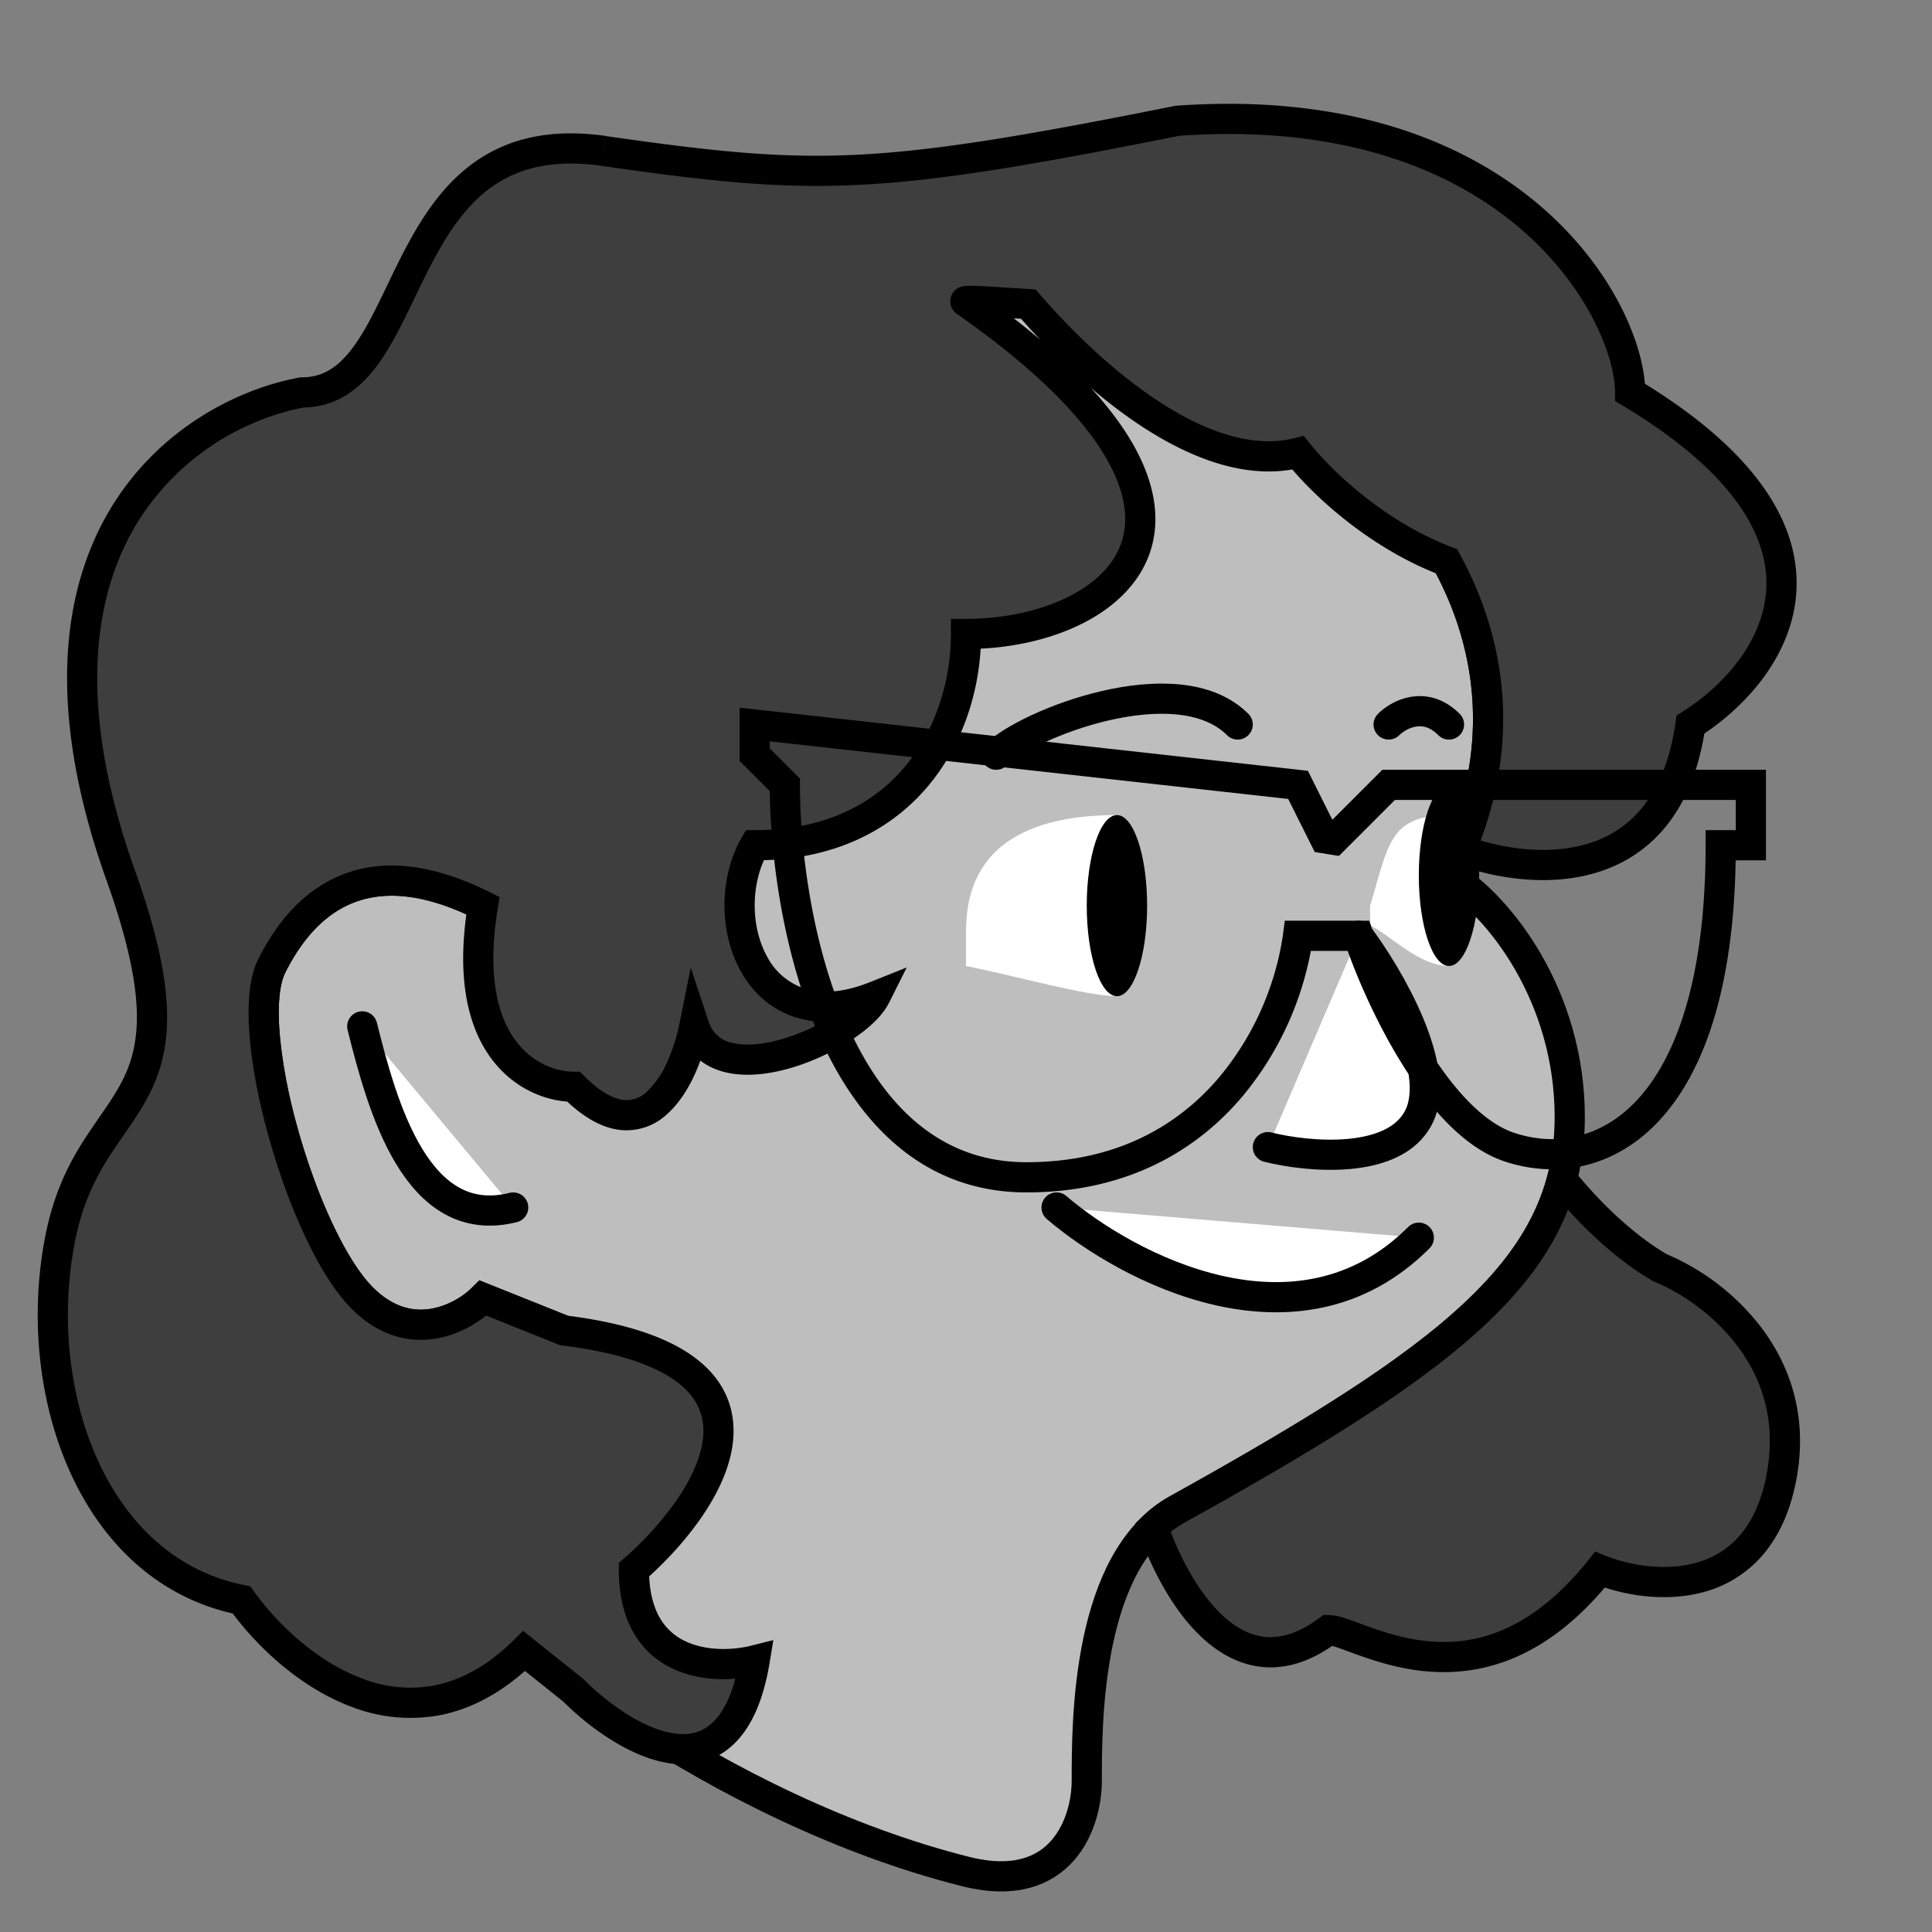 <svg xmlns="http://www.w3.org/2000/svg" width="32" height="32" fill="none"><rect width="100%" height="100%" fill="#808080" stroke="none"/><path fill="#BEBEBE" stroke="#000" stroke-width=".5" d="M24 14.5c1.6-3.2-.167-5.666-1-6.5-2.5-3-6.468-4.766-12-2-3 1.5-4 6.5-3 9-2-1-3 0-3.5 1S5 20.5 6 21.5c.8.8 1.667.334 2 0l2.5 1v6c1.5 1 3.5 2 5.5 2.5 1.6.4 2-.833 2-1.5 0-1 0-3.666 1.5-4.5 4.5-2.5 6.5-4 6.5-6.5 0-2-1.167-3.5-2-4Z"/><path fill="#fff" d="M18.5 13.5c-2.5 0-2.5 1.5-2.5 2v.5c.833.167 2 .5 2.5.5v-3Z"/><path fill="#000" d="M18.5 16.5c.276 0 .5-.672.5-1.5s-.224-1.5-.5-1.5-.5.672-.5 1.5.224 1.5.5 1.5Z"/><path fill="#fff" d="M24 13.5c-1 0-1 .5-1.307 1.5v.329c.334.155.807.671 1.307.671.373 0 .5-2 0-2.5Z"/><path fill="#000" d="M24 16c.276 0 .5-.672.5-1.5S24.276 13 24 13s-.5.672-.5 1.5.224 1.5.5 1.5Z"/><g style="mix-blend-mode:multiply"><path fill="#fff" d="M17.5 20c1.167 1 4 2.5 6 .5Z"/><path stroke="#000" stroke-linecap="round" stroke-width=".5" d="M17.5 20c1.167 1 4 2.5 6 .5"/></g><g style="mix-blend-mode:multiply"><path fill="#fff" d="M22.5 15.5c.5.667 1.4 2.2 1 3-.4.8-1.833.667-2.5.5"/><path stroke="#000" stroke-linecap="round" stroke-width=".5" d="M22.5 15.5c.5.667 1.4 2.2 1 3-.4.8-1.833.667-2.5.5"/></g><path stroke="#000" stroke-linecap="round" stroke-width=".5" d="M16.5 12.5c.5-.5 3-1.5 4-.5m2.5 0c.167-.166.6-.4 1 0"/><g style="mix-blend-mode:multiply"><path fill="#fff" d="M6 17c.333 1.333.9 3.4 2.5 3Z"/><path stroke="#000" stroke-linecap="round" stroke-width=".5" d="M6 17c.333 1.333.9 3.4 2.5 3"/></g><path fill="#3E3E3E" fill-rule="evenodd" d="M24.194 14.077c1.223.446 3.427.575 3.806-2.077 1.333-.833 3-3.1-1-5.5 0-1.333-1.9-4.9-7.5-4.5-5 1-6 1-9.5.5-2.094-.3-2.768 1.1-3.357 2.325C6.22 5.708 5.838 6.5 5 6.5c-1.833.333-5 2.4-3 8 .927 2.595.44 3.296-.152 4.15-.32.463-.672.972-.848 1.85-.5 2.5.5 5.5 3 6 .79 1.105 2.775 2.719 4.682.846L9.5 28c.833.833 2.6 1.9 3-.5-.667.167-2 .1-2-1.5 1.298-1.136 2.816-3.47-1.16-3.964L8 21.5c-.333.334-1.2.8-2 0-1-1-2-4.5-1.5-5.5S6 14 8 15c-.4 2.4.833 3 1.5 3 1.2 1.2 1.833-.167 2-1 .4 1.2 2.667.167 3-.5-2 .8-2.667-1.334-2-2.5 2.5 0 3.5-1.9 3.5-3.5 2.5 0 5-2 0-5.5-.074-.033.27-.012.771.02l.26.017C18.04 6.203 19.918 7.896 21.5 7.5c.428.534 1.335 1.37 2.459 1.796.622 1.135 1.061 2.804.235 4.78ZM8 14.999V15v-.001Zm16.011-.522L24 14.5l.013.008-.002-.03Zm1.86 5.059c-.507 1.923-2.527 3.329-6.37 5.464-.15.083-.284.184-.405.3.414 1.176 1.434 2.802 2.904 1.7.096 0 .248.055.444.127.825.302 2.44.893 4.056-1.127.833.333 2.6.5 3-1.5.4-2-1.167-3.167-2-3.5-.44-.251-1.045-.74-1.629-1.464Z" clip-rule="evenodd"/><path fill="#000" d="m28 12-.133-.212-.098.062-.016.114L28 12Zm-3.806 2.077-.23-.097-.101.242.245.09.086-.235ZM27 6.5h-.25v.141l.121.073L27 6.5ZM19.5 2l-.018-.25-.016.002-.015.003L19.5 2Zm-9.5.5-.035.247L10 2.5ZM6.643 4.825l-.225-.108.225.108ZM5 6.5v-.25h-.023l-.022.004L5 6.5Zm-3 8-.235.084L2 14.5Zm-.152 4.15.206.143-.206-.142ZM1 20.5l-.245-.05.245.05Zm3 6 .203-.145-.057-.08-.097-.02L4 26.5Zm4.682.846.156-.195-.173-.139-.158.155.175.179ZM9.5 28l.177-.177-.01-.01-.01-.008L9.5 28Zm3-.5.247.041.062-.376-.37.093.061.242Zm-2-1.5-.165-.188-.085.075V26h.25Zm-1.16-3.964-.092.232.03.012.032.005.03-.249ZM8 21.5l.093-.232-.153-.061-.117.116L8 21.5Zm-2 0-.177.177L6 21.5ZM8 15l.246.041.03-.182-.164-.082L8 15Zm1.5 3 .177-.177-.073-.073H9.5V18Zm2-1 .237-.08-.297-.893-.185.923.245.05Zm3-.5.224.112.294-.588-.61.244.092.232Zm-2-2.5v-.25h-.145l-.072.126.217.123Zm3.5-3.5v-.25h-.25v.25H16ZM16 5l.143-.205-.02-.014-.021-.01-.102.228Zm.771.02-.015.25.015-.25Zm.26.017.19-.164-.069-.08-.105-.006-.015.25ZM21.5 7.5l.195-.156-.1-.126-.156.04.061.242Zm2.459 1.796.22-.12-.045-.081-.087-.033-.088.234ZM7.999 15l-.231.093.333.832.146-.884L8 15ZM8 15l.247.04.02-.126-.09-.091-.177.176Zm0-.001.176-.177-.409.27.232-.093Zm16-.499-.224-.111-.102.206.197.119L24 14.5Zm.011-.023.25-.012-.047-.956-.427.857.224.111Zm.002.03-.13.215.402.243-.023-.47-.25.013ZM19.5 25l.122.219L19.5 25Zm6.371-5.464.195-.157-.31-.385-.127.478.242.064ZM19.096 25.3l-.173-.181-.117.111.054.153.236-.083ZM22 27v-.25h-.083l-.067.05.15.2Zm.444.127.086-.235-.086.235ZM26.5 26l.093-.232-.172-.07-.116.146.195.156Zm1-5-.124.217.015.009.016.006L27.5 21Zm.253-9.036c-.09.63-.286 1.075-.532 1.387a1.812 1.812 0 0 1-.884.611c-.678.22-1.473.093-2.057-.12l-.172.47c.64.233 1.558.394 2.383.126.417-.135.81-.38 1.123-.777.312-.396.534-.929.633-1.626l-.494-.07Zm-.882-5.25c1.966 1.18 2.451 2.271 2.38 3.102-.074.858-.747 1.574-1.384 1.972l.265.424c.697-.436 1.524-1.27 1.617-2.353.095-1.111-.586-2.353-2.62-3.573l-.258.428ZM19.518 2.25c5.475-.39 7.232 3.082 7.232 4.25h.5c0-1.497-2.043-5.157-7.768-4.749l.036.5Zm-9.553.498c1.752.25 2.896.379 4.234.315 1.334-.063 2.85-.317 5.35-.817l-.098-.49c-2.5.5-3.984.746-5.275.808-1.288.061-2.393-.06-4.14-.31l-.071.494ZM6.868 4.934c.3-.622.596-1.232 1.059-1.66.444-.41 1.06-.666 2.038-.527l.07-.495c-1.116-.159-1.884.135-2.448.656-.544.503-.879 1.206-1.17 1.809l.451.217ZM5 6.75c.515 0 .884-.25 1.17-.598.276-.336.49-.785.698-1.218l-.45-.217c-.216.45-.405.838-.635 1.118-.22.269-.46.415-.783.415v.5Zm-2.765 7.666c-.982-2.75-.68-4.584.04-5.76a4.213 4.213 0 0 1 2.77-1.91l-.09-.492c-.971.177-2.29.81-3.106 2.14-.82 1.34-1.102 3.34-.084 6.19l.47-.168Zm-.181 4.377c.295-.427.6-.86.688-1.533.087-.664-.038-1.532-.507-2.844l-.47.168c.458 1.283.553 2.062.48 2.611-.07.54-.305.885-.602 1.313l.411.285Zm-.809 1.756c.165-.826.492-1.299.809-1.756l-.411-.285c-.325.469-.702 1.012-.888 1.943l.49.098Zm2.804 5.706c-1.152-.23-1.97-1.036-2.446-2.107-.477-1.073-.599-2.395-.358-3.6l-.49-.097c-.26 1.296-.131 2.724.392 3.9.524 1.18 1.456 2.124 2.804 2.394l.098-.49Zm4.458.913c-.447.439-.887.662-1.3.746a2.174 2.174 0 0 1-1.199-.109c-.77-.284-1.428-.923-1.805-1.45l-.406.29c.412.578 1.142 1.299 2.038 1.63a2.69 2.69 0 0 0 1.472.13c.52-.107 1.044-.384 1.55-.88l-.35-.357Zm1.15.637-.819-.654-.312.39.818.654.312-.39Zm2.596-.346c-.095.573-.266.896-.446 1.068-.171.163-.376.216-.615.187-.248-.03-.523-.146-.796-.315a4.14 4.14 0 0 1-.72-.576l-.353.354c.22.22.501.455.81.646.305.19.652.346 1 .388.357.042.72-.037 1.02-.322.29-.277.49-.721.594-1.348l-.494-.082ZM10.25 26c0 .435.09.785.254 1.06.163.277.391.462.64.579.486.229 1.05.195 1.417.104l-.122-.485c-.3.075-.736.091-1.083-.072a.947.947 0 0 1-.422-.38c-.108-.183-.184-.44-.184-.806h-.5Zm-.94-3.715c.974.12 1.573.35 1.919.617.33.255.437.55.42.861-.02.33-.18.699-.43 1.067a5.355 5.355 0 0 1-.884.982l.33.376c.336-.294.69-.669.967-1.076.275-.404.49-.862.515-1.32.027-.476-.15-.93-.613-1.286-.447-.345-1.15-.592-2.163-.718l-.061.497Zm-1.403-.553 1.34.537.186-.465-1.34-.536-.186.464Zm-2.084-.055c.458.458.956.566 1.392.495.421-.069.767-.3.962-.495l-.354-.354a1.33 1.33 0 0 1-.688.355c-.28.046-.616-.012-.958-.355l-.354.354Zm-1.547-5.789c-.157.316-.182.782-.142 1.273.04.504.153 1.083.313 1.656.16.574.367 1.15.6 1.648.231.494.496.931.776 1.212l.354-.354c-.22-.219-.455-.594-.677-1.07-.22-.47-.418-1.019-.572-1.57a8.642 8.642 0 0 1-.296-1.562c-.038-.478 0-.824.092-1.009l-.448-.224Zm3.836-1.111c-1.047-.523-1.877-.544-2.526-.255-.638.284-1.048.842-1.31 1.366l.448.224c.238-.476.578-.917 1.065-1.133.476-.212 1.145-.232 2.1.245l.223-.447ZM9.5 17.75c-.266 0-.663-.122-.95-.502-.287-.377-.496-1.05-.304-2.207l-.493-.082c-.207 1.242.001 2.07.398 2.592.395.52.948.699 1.349.699v-.5Zm1.755-.8a3.008 3.008 0 0 1-.197.624 1.51 1.51 0 0 1-.338.502.484.484 0 0 1-.395.142c-.154-.018-.37-.116-.648-.395l-.354.353c.321.321.635.502.943.539a.982.982 0 0 0 .789-.267c.2-.18.35-.426.46-.67a3.53 3.53 0 0 0 .23-.73l-.49-.098Zm3.021-.562c-.052.105-.21.265-.465.43a3.35 3.35 0 0 1-.856.392c-.309.09-.593.116-.81.067a.51.51 0 0 1-.408-.357l-.474.158c.131.395.426.61.773.687.332.075.71.026 1.059-.075.353-.103.703-.268.988-.452.275-.178.527-.398.64-.626l-.447-.224Zm-1.993-2.513c-.377.66-.378 1.58 0 2.237.193.335.49.61.891.737.402.128.879.1 1.419-.117l-.186-.464c-.46.184-.816.189-1.081.105a1.076 1.076 0 0 1-.61-.51c-.288-.502-.288-1.233.001-1.74l-.434-.247ZM15.75 10.5c0 .752-.236 1.567-.755 2.19-.512.615-1.315 1.06-2.495 1.06v.5c1.32 0 2.267-.506 2.88-1.24.606-.728.87-1.663.87-2.51h-.5Zm.107-5.296c1.236.866 1.988 1.624 2.393 2.265.402.637.451 1.137.325 1.514-.127.383-.455.7-.925.924-.468.223-1.055.343-1.65.343v.5c.655 0 1.319-.131 1.865-.392.546-.26 1-.663 1.185-1.217.186-.56.079-1.217-.378-1.94-.454-.718-1.265-1.522-2.529-2.406l-.286.41Zm.93-.433c-.248-.016-.464-.03-.607-.035a1.854 1.854 0 0 0-.178-.001.407.407 0 0 0-.047.006.253.253 0 0 0-.153.417c.041.047.09.067.096.07l.204-.457a.236.236 0 0 1 .079.06.247.247 0 0 1-.134.401l-.01.002c.014-.001.053-.001.124.001.135.006.343.019.595.035l.031-.5Zm.26.016-.26-.016-.031.499.26.016.031-.499Zm4.392 2.47c-.688.172-1.477-.104-2.252-.612-.767-.503-1.47-1.199-1.966-1.772l-.378.327c.512.593 1.25 1.326 2.07 1.863.811.531 1.753.903 2.648.68l-.122-.486Zm2.608 1.805c-1.07-.405-1.944-1.209-2.352-1.718l-.39.312c.447.56 1.39 1.429 2.565 1.874l.177-.468Zm.378 5.111c.862-2.064.402-3.813-.247-4.997l-.438.24c.595 1.086 1.013 2.674.224 4.564l.46.193Zm-16.178.868-.494-.082.494.082Zm-.48.05v.002l.465-.186-.465.185Zm.41-.268-.354.353.354-.353Zm16.047-.212.011-.022-.448-.223-.01.023.447.222Zm-.082-.317-.013-.008-.258.428.012.008.26-.428Zm-.38.196.001.03.5-.024-.002-.03-.5.024Zm-4.14 10.729c1.922-1.068 3.405-1.963 4.473-2.837 1.071-.877 1.746-1.75 2.018-2.782l-.484-.128c-.235.891-.824 1.682-1.85 2.523-1.03.843-2.478 1.719-4.4 2.787l.242.437Zm-.353.261c.106-.102.223-.19.353-.261l-.243-.437a2.19 2.19 0 0 0-.456.337l.346.361Zm2.581 1.32c-.332.249-.615.327-.853.315-.24-.012-.467-.118-.683-.301-.44-.374-.78-1.025-.982-1.598l-.472.167c.213.603.59 1.354 1.13 1.812.275.233.604.4.982.42.38.019.775-.113 1.178-.415l-.3-.4Zm.68.092c-.097-.035-.19-.07-.272-.095A.912.912 0 0 0 22 26.75v.5h.002a.173.173 0 0 1 .03.005.83.83 0 0 1 .079.02c.067.021.147.05.247.087l.172-.47Zm3.775-1.048c-.771.964-1.52 1.281-2.153 1.341-.647.061-1.208-.141-1.622-.293l-.172.47c.41.15 1.07.394 1.84.32.786-.073 1.653-.47 2.497-1.526l-.39-.312Zm2.95-1.393c-.093.464-.261.785-.461 1.006-.2.221-.44.355-.699.427-.526.147-1.117.038-1.502-.116l-.186.464c.449.18 1.157.32 1.823.134a1.95 1.95 0 0 0 .935-.574c.27-.3.473-.707.58-1.243l-.49-.098Zm-1.848-3.219c.382.153.943.503 1.357 1.045.409.534.675 1.254.49 2.174l.491.098c.216-1.08-.1-1.944-.584-2.576a3.894 3.894 0 0 0-1.568-1.205l-.186.464Zm-1.73-1.54c.6.747 1.229 1.256 1.699 1.525l.248-.434c-.41-.234-.991-.7-1.558-1.404l-.39.314Z"/><path fill="#000" d="M13 13h.25v-.104l-.073-.073L13 13Zm8.5 2.5v-.25h-.22l-.028.219.248.031Zm1 0 .237-.08-.057-.17h-.18v.25Zm6-1.5v-.25h-.25V14h.25Zm.5 0v.25h.25V14H29Zm0-1h.25v-.25H29V13Zm-6 0v-.25h-.104l-.073.073L23 13Zm-1 1-.224.112.4.065L22 14Zm-.5-1 .224-.112-.061-.121-.135-.015L21.5 13Zm-9-1 .028-.248-.278-.031V12h.25Zm0 .5h-.25v.104l.073.073.177-.177Zm.25.5c0 1.105.203 2.768.821 4.164.62 1.396 1.687 2.586 3.429 2.586v-.5c-1.458 0-2.39-.977-2.971-2.289-.582-1.312-.779-2.9-.779-3.961h-.5ZM17 19.75c1.68 0 2.83-.704 3.578-1.589a5.282 5.282 0 0 0 1.17-2.63l-.496-.062a4.782 4.782 0 0 1-1.055 2.37c-.661.782-1.677 1.411-3.197 1.411v.5Zm4.5-4h1v-.5h-1v.5Zm.763-.17c.171.514.504 1.307.95 2.027.436.706 1.018 1.4 1.708 1.63l.158-.474c-.51-.17-1.012-.726-1.441-1.42a9.798 9.798 0 0 1-.9-1.922l-.475.158Zm2.658 3.657c.835.279 1.816.136 2.576-.693.748-.816 1.253-2.265 1.253-4.544h-.5c0 2.221-.495 3.522-1.122 4.206-.615.67-1.384.779-2.049.557l-.158.474ZM28.5 14.25h.5v-.5h-.5v.5Zm.75-.25v-1h-.5v1h.5ZM29 12.75h-6v.5h6v-.5Zm-6.177.073-1 1 .354.354 1-1-.354-.354Zm-.6 1.065-.5-1-.447.224.5 1 .448-.224Zm-.695-1.136-9-1-.056.496 9 1 .056-.496ZM12.25 12v.5h.5V12h-.5Zm.073.677.5.5.354-.354-.5-.5-.354.354Z"/></svg>